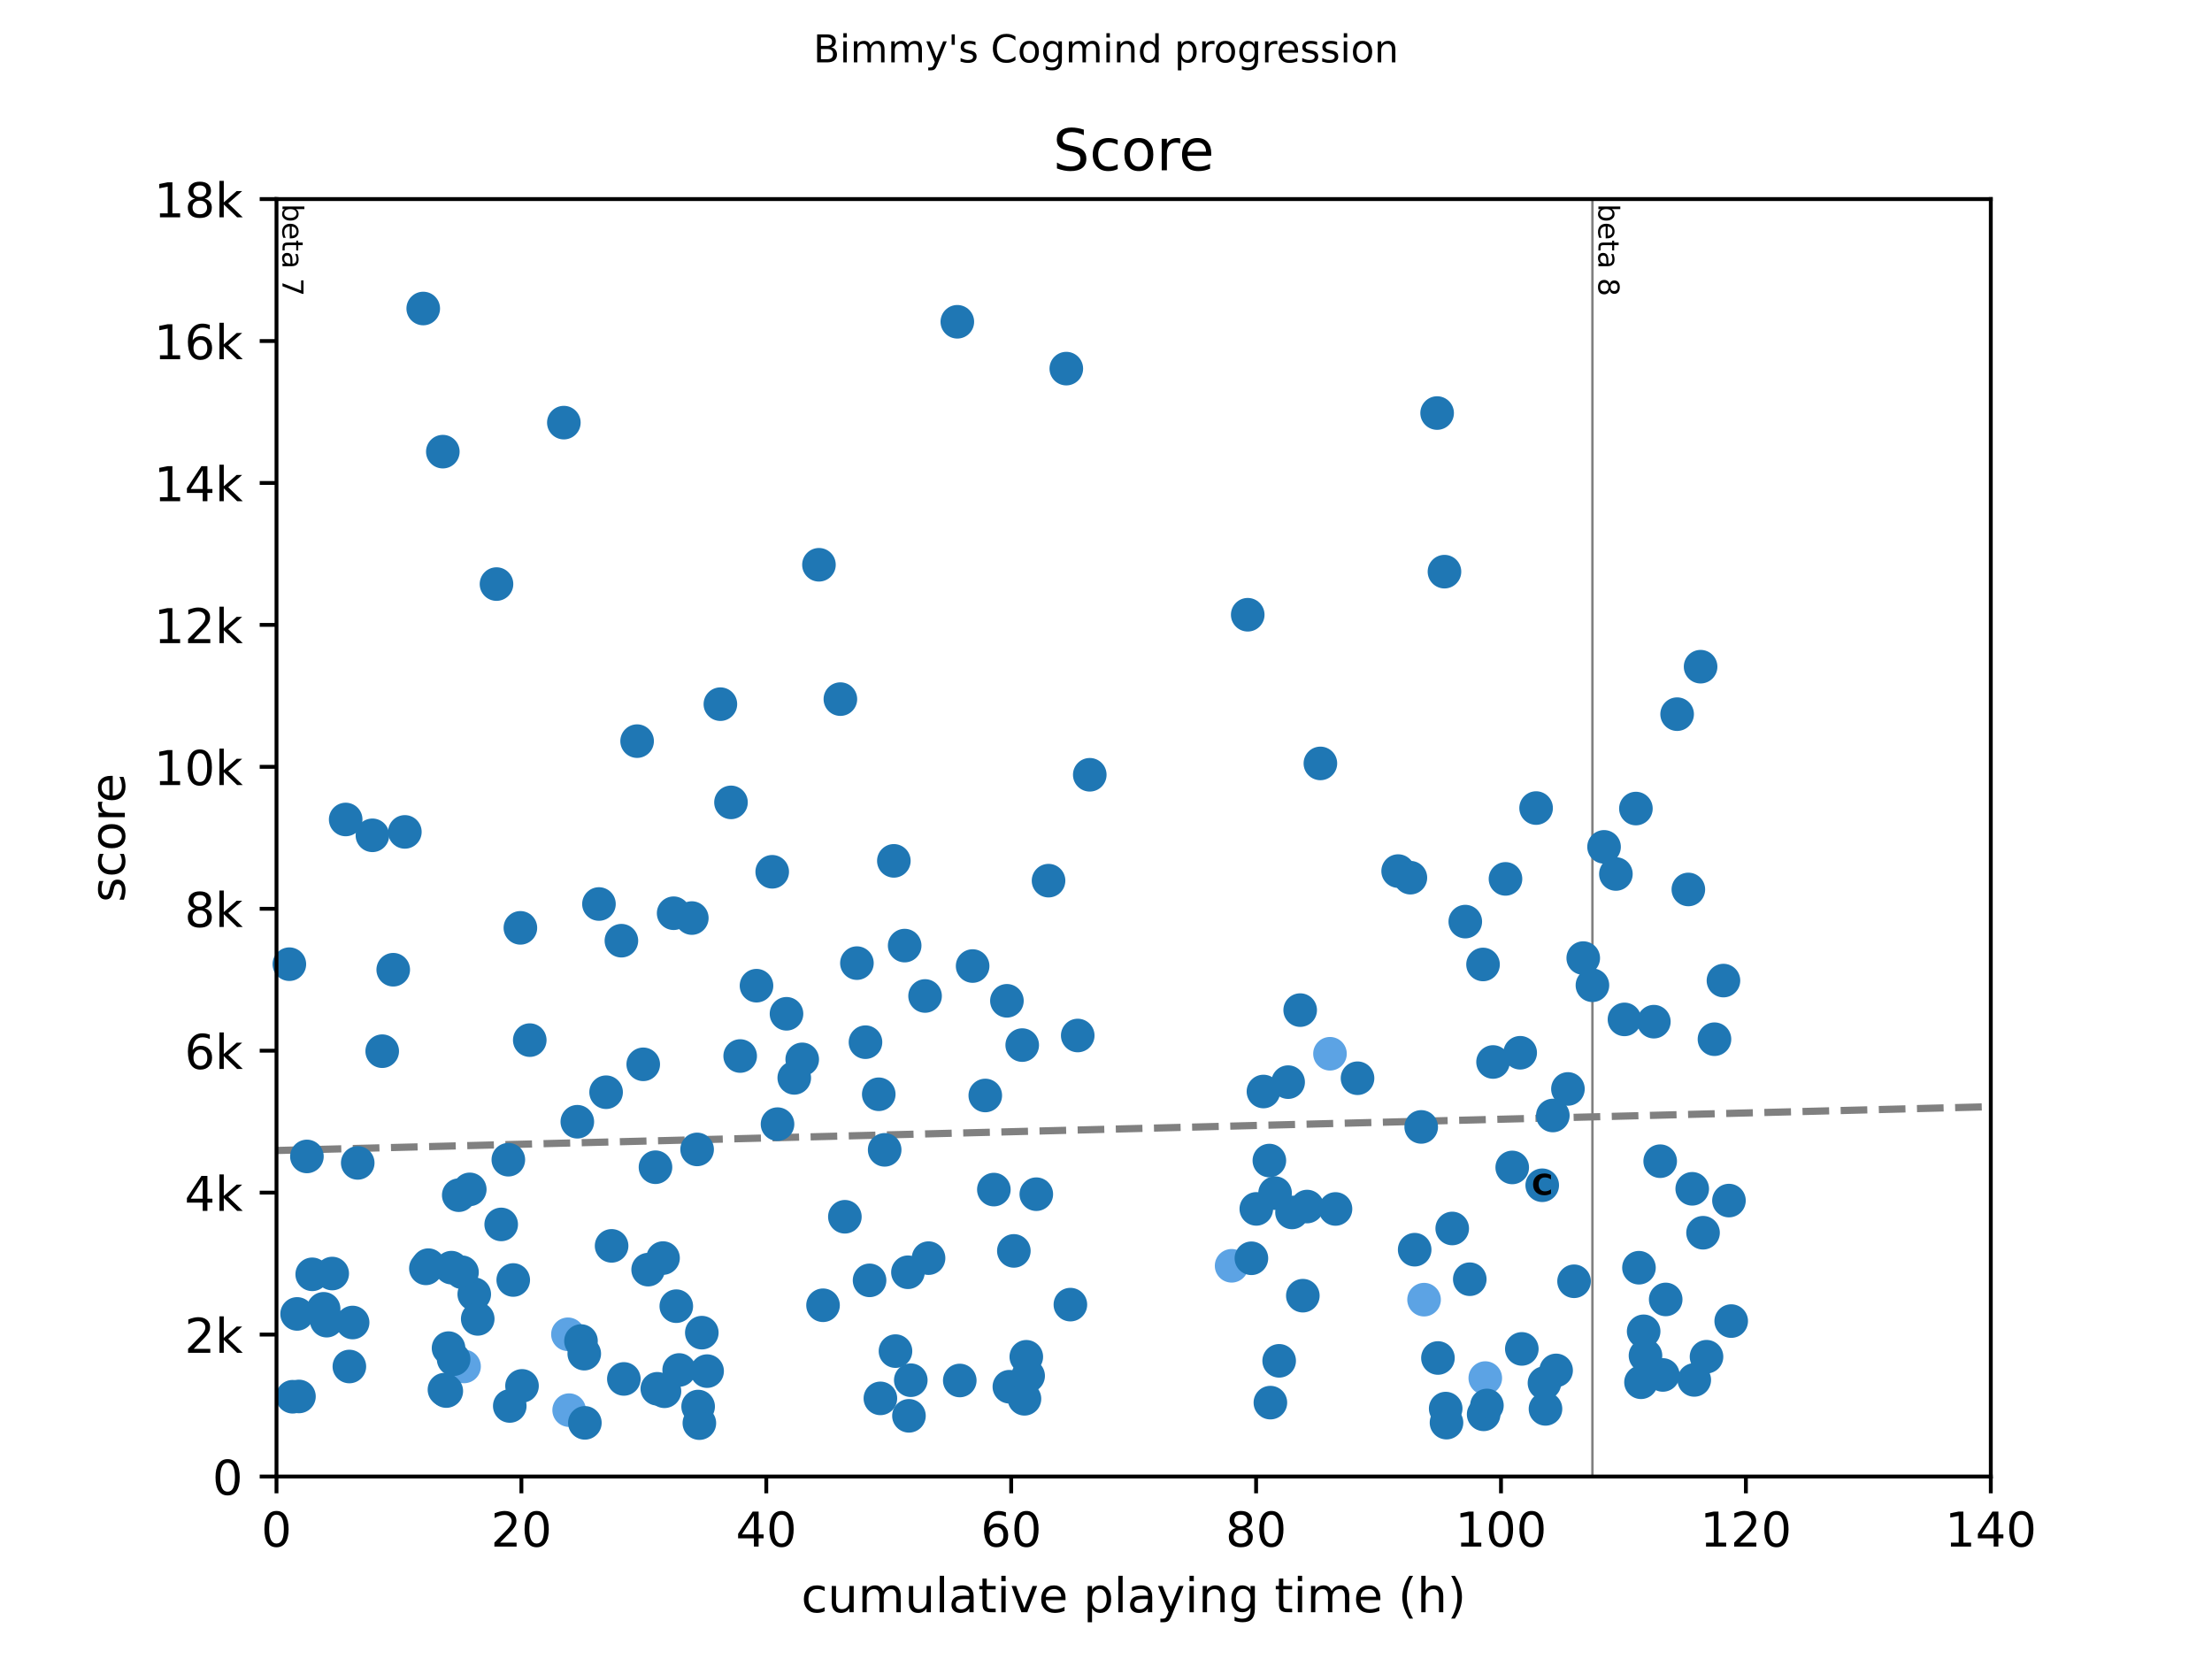<?xml version="1.0" encoding="utf-8" standalone="no"?>
<!DOCTYPE svg PUBLIC "-//W3C//DTD SVG 1.1//EN"
  "http://www.w3.org/Graphics/SVG/1.1/DTD/svg11.dtd">
<!-- Created with matplotlib (https://matplotlib.org/) -->
<svg height="345.6pt" version="1.1" viewBox="0 0 460.8 345.6" width="460.8pt" xmlns="http://www.w3.org/2000/svg" xmlns:xlink="http://www.w3.org/1999/xlink">
 <defs>
  <style type="text/css">
*{stroke-linecap:butt;stroke-linejoin:round;}
  </style>
 </defs>
 <g id="figure_1">
  <g id="patch_1">
   <path d="M 0 345.6 
L 460.8 345.6 
L 460.8 0 
L 0 0 
z
" style="fill:#ffffff;"/>
  </g>
  <g id="axes_1">
   <g id="patch_2">
    <path d="M 57.6 307.584 
L 414.72 307.584 
L 414.72 41.472 
L 57.6 41.472 
z
" style="fill:#ffffff;"/>
   </g>
   <g id="line2d_1">
    <path clip-path="url(#p81bb06e091)" d="M 57.6 239.668 
L 414.72 230.546 
" style="fill:none;stroke:#808080;stroke-dasharray:5.55,2.4;stroke-dashoffset:0;stroke-width:1.5;"/>
   </g>
   <g id="line2d_2">
    <path clip-path="url(#p81bb06e091)" d="M 331.732 307.584 
L 331.732 41.472 
" style="fill:none;stroke:#808080;stroke-linecap:square;stroke-width:0.5;"/>
   </g>
   <g id="text_1">
    <!-- beta 7 -->
    <defs>
     <path d="M 48.688 27.297 
Q 48.688 37.203 44.609 42.844 
Q 40.531 48.484 33.406 48.484 
Q 26.266 48.484 22.188 42.844 
Q 18.109 37.203 18.109 27.297 
Q 18.109 17.391 22.188 11.75 
Q 26.266 6.109 33.406 6.109 
Q 40.531 6.109 44.609 11.75 
Q 48.688 17.391 48.688 27.297 
z
M 18.109 46.391 
Q 20.953 51.266 25.266 53.625 
Q 29.594 56 35.594 56 
Q 45.562 56 51.781 48.094 
Q 58.016 40.188 58.016 27.297 
Q 58.016 14.406 51.781 6.484 
Q 45.562 -1.422 35.594 -1.422 
Q 29.594 -1.422 25.266 0.953 
Q 20.953 3.328 18.109 8.203 
L 18.109 0 
L 9.078 0 
L 9.078 75.984 
L 18.109 75.984 
z
" id="DejaVuSans-98"/>
     <path d="M 56.203 29.594 
L 56.203 25.203 
L 14.891 25.203 
Q 15.484 15.922 20.484 11.062 
Q 25.484 6.203 34.422 6.203 
Q 39.594 6.203 44.453 7.469 
Q 49.312 8.734 54.109 11.281 
L 54.109 2.781 
Q 49.266 0.734 44.188 -0.344 
Q 39.109 -1.422 33.891 -1.422 
Q 20.797 -1.422 13.156 6.188 
Q 5.516 13.812 5.516 26.812 
Q 5.516 40.234 12.766 48.109 
Q 20.016 56 32.328 56 
Q 43.359 56 49.781 48.891 
Q 56.203 41.797 56.203 29.594 
z
M 47.219 32.234 
Q 47.125 39.594 43.094 43.984 
Q 39.062 48.391 32.422 48.391 
Q 24.906 48.391 20.391 44.141 
Q 15.875 39.891 15.188 32.172 
z
" id="DejaVuSans-101"/>
     <path d="M 18.312 70.219 
L 18.312 54.688 
L 36.812 54.688 
L 36.812 47.703 
L 18.312 47.703 
L 18.312 18.016 
Q 18.312 11.328 20.141 9.422 
Q 21.969 7.516 27.594 7.516 
L 36.812 7.516 
L 36.812 0 
L 27.594 0 
Q 17.188 0 13.234 3.875 
Q 9.281 7.766 9.281 18.016 
L 9.281 47.703 
L 2.688 47.703 
L 2.688 54.688 
L 9.281 54.688 
L 9.281 70.219 
z
" id="DejaVuSans-116"/>
     <path d="M 34.281 27.484 
Q 23.391 27.484 19.188 25 
Q 14.984 22.516 14.984 16.5 
Q 14.984 11.719 18.141 8.906 
Q 21.297 6.109 26.703 6.109 
Q 34.188 6.109 38.703 11.406 
Q 43.219 16.703 43.219 25.484 
L 43.219 27.484 
z
M 52.203 31.203 
L 52.203 0 
L 43.219 0 
L 43.219 8.297 
Q 40.141 3.328 35.547 0.953 
Q 30.953 -1.422 24.312 -1.422 
Q 15.922 -1.422 10.953 3.297 
Q 6 8.016 6 15.922 
Q 6 25.141 12.172 29.828 
Q 18.359 34.516 30.609 34.516 
L 43.219 34.516 
L 43.219 35.406 
Q 43.219 41.609 39.141 45 
Q 35.062 48.391 27.688 48.391 
Q 23 48.391 18.547 47.266 
Q 14.109 46.141 10.016 43.891 
L 10.016 52.203 
Q 14.938 54.109 19.578 55.047 
Q 24.219 56 28.609 56 
Q 40.484 56 46.344 49.844 
Q 52.203 43.703 52.203 31.203 
z
" id="DejaVuSans-97"/>
     <path id="DejaVuSans-32"/>
     <path d="M 8.203 72.906 
L 55.078 72.906 
L 55.078 68.703 
L 28.609 0 
L 18.312 0 
L 43.219 64.594 
L 8.203 64.594 
z
" id="DejaVuSans-55"/>
    </defs>
    <g transform="translate(58.848 42.472)rotate(-270)scale(0.06 -0.06)">
     <use xlink:href="#DejaVuSans-98"/>
     <use x="63.477" xlink:href="#DejaVuSans-101"/>
     <use x="125" xlink:href="#DejaVuSans-116"/>
     <use x="164.209" xlink:href="#DejaVuSans-97"/>
     <use x="225.488" xlink:href="#DejaVuSans-32"/>
     <use x="257.275" xlink:href="#DejaVuSans-55"/>
    </g>
   </g>
   <g id="text_2">
    <!-- beta 8 -->
    <defs>
     <path d="M 31.781 34.625 
Q 24.75 34.625 20.719 30.859 
Q 16.703 27.094 16.703 20.516 
Q 16.703 13.922 20.719 10.156 
Q 24.75 6.391 31.781 6.391 
Q 38.812 6.391 42.859 10.172 
Q 46.922 13.969 46.922 20.516 
Q 46.922 27.094 42.891 30.859 
Q 38.875 34.625 31.781 34.625 
z
M 21.922 38.812 
Q 15.578 40.375 12.031 44.719 
Q 8.5 49.078 8.5 55.328 
Q 8.5 64.062 14.719 69.141 
Q 20.953 74.219 31.781 74.219 
Q 42.672 74.219 48.875 69.141 
Q 55.078 64.062 55.078 55.328 
Q 55.078 49.078 51.531 44.719 
Q 48 40.375 41.703 38.812 
Q 48.828 37.156 52.797 32.312 
Q 56.781 27.484 56.781 20.516 
Q 56.781 9.906 50.312 4.234 
Q 43.844 -1.422 31.781 -1.422 
Q 19.734 -1.422 13.25 4.234 
Q 6.781 9.906 6.781 20.516 
Q 6.781 27.484 10.781 32.312 
Q 14.797 37.156 21.922 38.812 
z
M 18.312 54.391 
Q 18.312 48.734 21.844 45.562 
Q 25.391 42.391 31.781 42.391 
Q 38.141 42.391 41.719 45.562 
Q 45.312 48.734 45.312 54.391 
Q 45.312 60.062 41.719 63.234 
Q 38.141 66.406 31.781 66.406 
Q 25.391 66.406 21.844 63.234 
Q 18.312 60.062 18.312 54.391 
z
" id="DejaVuSans-56"/>
    </defs>
    <g transform="translate(332.98 42.472)rotate(-270)scale(0.06 -0.06)">
     <use xlink:href="#DejaVuSans-98"/>
     <use x="63.477" xlink:href="#DejaVuSans-101"/>
     <use x="125" xlink:href="#DejaVuSans-116"/>
     <use x="164.209" xlink:href="#DejaVuSans-97"/>
     <use x="225.488" xlink:href="#DejaVuSans-32"/>
     <use x="257.275" xlink:href="#DejaVuSans-56"/>
    </g>
   </g>
   <g id="PathCollection_1">
    <defs>
     <path d="M 0 3 
C 0.796 3 1.559 2.684 2.121 2.121 
C 2.684 1.559 3 0.796 3 0 
C 3 -0.796 2.684 -1.559 2.121 -2.121 
C 1.559 -2.684 0.796 -3 0 -3 
C -0.796 -3 -1.559 -2.684 -2.121 -2.121 
C -2.684 -1.559 -3 -0.796 -3 0 
C -3 0.796 -2.684 1.559 -2.121 2.121 
C -1.559 2.684 -0.796 3 0 3 
z
" id="m7e9c523e4d" style="stroke:#5ca3e4;"/>
    </defs>
    <g>
     <use style="fill:#5ca3e4;stroke:#5ca3e4;" x="96.671" xlink:href="#m7e9c523e4d" y="284.654"/>
     <use style="fill:#5ca3e4;stroke:#5ca3e4;" x="118.31" xlink:href="#m7e9c523e4d" y="277.957"/>
     <use style="fill:#5ca3e4;stroke:#5ca3e4;" x="118.565" xlink:href="#m7e9c523e4d" y="293.761"/>
     <use style="fill:#5ca3e4;stroke:#5ca3e4;" x="256.567" xlink:href="#m7e9c523e4d" y="263.69"/>
     <use style="fill:#5ca3e4;stroke:#5ca3e4;" x="277.059" xlink:href="#m7e9c523e4d" y="219.516"/>
     <use style="fill:#5ca3e4;stroke:#5ca3e4;" x="296.658" xlink:href="#m7e9c523e4d" y="270.742"/>
     <use style="fill:#5ca3e4;stroke:#5ca3e4;" x="309.412" xlink:href="#m7e9c523e4d" y="287.079"/>
    </g>
   </g>
   <g id="PathCollection_2">
    <defs>
     <path d="M 0 3 
C 0.796 3 1.559 2.684 2.121 2.121 
C 2.684 1.559 3 0.796 3 0 
C 3 -0.796 2.684 -1.559 2.121 -2.121 
C 1.559 -2.684 0.796 -3 0 -3 
C -0.796 -3 -1.559 -2.684 -2.121 -2.121 
C -2.684 -1.559 -3 -0.796 -3 0 
C -3 0.796 -2.684 1.559 -2.121 2.121 
C -1.559 2.684 -0.796 3 0 3 
z
" id="m109faf8ab8" style="stroke:#1f77b4;"/>
    </defs>
    <g>
     <use style="fill:#1f77b4;stroke:#1f77b4;" x="60.278" xlink:href="#m109faf8ab8" y="200.858"/>
     <use style="fill:#1f77b4;stroke:#1f77b4;" x="60.959" xlink:href="#m109faf8ab8" y="290.967"/>
     <use style="fill:#1f77b4;stroke:#1f77b4;" x="61.894" xlink:href="#m109faf8ab8" y="273.714"/>
     <use style="fill:#1f77b4;stroke:#1f77b4;" x="62.277" xlink:href="#m109faf8ab8" y="290.908"/>
     <use style="fill:#1f77b4;stroke:#1f77b4;" x="63.935" xlink:href="#m109faf8ab8" y="240.908"/>
     <use style="fill:#1f77b4;stroke:#1f77b4;" x="65.04" xlink:href="#m109faf8ab8" y="265.464"/>
     <use style="fill:#1f77b4;stroke:#1f77b4;" x="67.421" xlink:href="#m109faf8ab8" y="272.649"/>
     <use style="fill:#1f77b4;stroke:#1f77b4;" x="68.059" xlink:href="#m109faf8ab8" y="275.118"/>
     <use style="fill:#1f77b4;stroke:#1f77b4;" x="69.206" xlink:href="#m109faf8ab8" y="265.302"/>
     <use style="fill:#1f77b4;stroke:#1f77b4;" x="72.012" xlink:href="#m109faf8ab8" y="170.714"/>
     <use style="fill:#1f77b4;stroke:#1f77b4;" x="72.778" xlink:href="#m109faf8ab8" y="284.669"/>
     <use style="fill:#1f77b4;stroke:#1f77b4;" x="73.458" xlink:href="#m109faf8ab8" y="275.503"/>
     <use style="fill:#1f77b4;stroke:#1f77b4;" x="74.521" xlink:href="#m109faf8ab8" y="242.254"/>
     <use style="fill:#1f77b4;stroke:#1f77b4;" x="77.582" xlink:href="#m109faf8ab8" y="174.011"/>
     <use style="fill:#1f77b4;stroke:#1f77b4;" x="79.622" xlink:href="#m109faf8ab8" y="218.983"/>
     <use style="fill:#1f77b4;stroke:#1f77b4;" x="81.918" xlink:href="#m109faf8ab8" y="202.011"/>
     <use style="fill:#1f77b4;stroke:#1f77b4;" x="84.341" xlink:href="#m109faf8ab8" y="173.301"/>
     <use style="fill:#1f77b4;stroke:#1f77b4;" x="88.168" xlink:href="#m109faf8ab8" y="64.269"/>
     <use style="fill:#1f77b4;stroke:#1f77b4;" x="88.72" xlink:href="#m109faf8ab8" y="264.223"/>
     <use style="fill:#1f77b4;stroke:#1f77b4;" x="89.231" xlink:href="#m109faf8ab8" y="263.557"/>
     <use style="fill:#1f77b4;stroke:#1f77b4;" x="92.249" xlink:href="#m109faf8ab8" y="94.088"/>
     <use style="fill:#1f77b4;stroke:#1f77b4;" x="92.589" xlink:href="#m109faf8ab8" y="289.488"/>
     <use style="fill:#1f77b4;stroke:#1f77b4;" x="92.972" xlink:href="#m109faf8ab8" y="289.784"/>
     <use style="fill:#1f77b4;stroke:#1f77b4;" x="93.44" xlink:href="#m109faf8ab8" y="280.84"/>
     <use style="fill:#1f77b4;stroke:#1f77b4;" x="94.035" xlink:href="#m109faf8ab8" y="264.075"/>
     <use style="fill:#1f77b4;stroke:#1f77b4;" x="94.502" xlink:href="#m109faf8ab8" y="283.146"/>
     <use style="fill:#1f77b4;stroke:#1f77b4;" x="95.565" xlink:href="#m109faf8ab8" y="248.98"/>
     <use style="fill:#1f77b4;stroke:#1f77b4;" x="96.245" xlink:href="#m109faf8ab8" y="265.036"/>
     <use style="fill:#1f77b4;stroke:#1f77b4;" x="97.861" xlink:href="#m109faf8ab8" y="247.768"/>
     <use style="fill:#1f77b4;stroke:#1f77b4;" x="98.796" xlink:href="#m109faf8ab8" y="269.604"/>
     <use style="fill:#1f77b4;stroke:#1f77b4;" x="99.519" xlink:href="#m109faf8ab8" y="274.749"/>
     <use style="fill:#1f77b4;stroke:#1f77b4;" x="103.43" xlink:href="#m109faf8ab8" y="121.675"/>
     <use style="fill:#1f77b4;stroke:#1f77b4;" x="104.408" xlink:href="#m109faf8ab8" y="255.071"/>
     <use style="fill:#1f77b4;stroke:#1f77b4;" x="105.896" xlink:href="#m109faf8ab8" y="241.588"/>
     <use style="fill:#1f77b4;stroke:#1f77b4;" x="106.194" xlink:href="#m109faf8ab8" y="292.889"/>
     <use style="fill:#1f77b4;stroke:#1f77b4;" x="106.917" xlink:href="#m109faf8ab8" y="266.647"/>
     <use style="fill:#1f77b4;stroke:#1f77b4;" x="108.405" xlink:href="#m109faf8ab8" y="193.289"/>
     <use style="fill:#1f77b4;stroke:#1f77b4;" x="108.745" xlink:href="#m109faf8ab8" y="288.705"/>
     <use style="fill:#1f77b4;stroke:#1f77b4;" x="110.36" xlink:href="#m109faf8ab8" y="216.677"/>
     <use style="fill:#1f77b4;stroke:#1f77b4;" x="117.46" xlink:href="#m109faf8ab8" y="88.042"/>
     <use style="fill:#1f77b4;stroke:#1f77b4;" x="120.266" xlink:href="#m109faf8ab8" y="233.679"/>
     <use style="fill:#1f77b4;stroke:#1f77b4;" x="121.031" xlink:href="#m109faf8ab8" y="279.361"/>
     <use style="fill:#1f77b4;stroke:#1f77b4;" x="121.712" xlink:href="#m109faf8ab8" y="281.993"/>
     <use style="fill:#1f77b4;stroke:#1f77b4;" x="121.839" xlink:href="#m109faf8ab8" y="296.407"/>
     <use style="fill:#1f77b4;stroke:#1f77b4;" x="124.773" xlink:href="#m109faf8ab8" y="188.321"/>
     <use style="fill:#1f77b4;stroke:#1f77b4;" x="126.261" xlink:href="#m109faf8ab8" y="227.529"/>
     <use style="fill:#1f77b4;stroke:#1f77b4;" x="127.408" xlink:href="#m109faf8ab8" y="259.536"/>
     <use style="fill:#1f77b4;stroke:#1f77b4;" x="129.449" xlink:href="#m109faf8ab8" y="195.965"/>
     <use style="fill:#1f77b4;stroke:#1f77b4;" x="129.959" xlink:href="#m109faf8ab8" y="287.256"/>
     <use style="fill:#1f77b4;stroke:#1f77b4;" x="132.723" xlink:href="#m109faf8ab8" y="154.392"/>
     <use style="fill:#1f77b4;stroke:#1f77b4;" x="133.998" xlink:href="#m109faf8ab8" y="221.719"/>
     <use style="fill:#1f77b4;stroke:#1f77b4;" x="135.019" xlink:href="#m109faf8ab8" y="264.489"/>
     <use style="fill:#1f77b4;stroke:#1f77b4;" x="136.549" xlink:href="#m109faf8ab8" y="243.155"/>
     <use style="fill:#1f77b4;stroke:#1f77b4;" x="136.932" xlink:href="#m109faf8ab8" y="289.311"/>
     <use style="fill:#1f77b4;stroke:#1f77b4;" x="138.122" xlink:href="#m109faf8ab8" y="262.079"/>
     <use style="fill:#1f77b4;stroke:#1f77b4;" x="138.42" xlink:href="#m109faf8ab8" y="289.828"/>
     <use style="fill:#1f77b4;stroke:#1f77b4;" x="140.333" xlink:href="#m109faf8ab8" y="190.243"/>
     <use style="fill:#1f77b4;stroke:#1f77b4;" x="140.885" xlink:href="#m109faf8ab8" y="272.102"/>
     <use style="fill:#1f77b4;stroke:#1f77b4;" x="141.481" xlink:href="#m109faf8ab8" y="285.393"/>
     <use style="fill:#1f77b4;stroke:#1f77b4;" x="144.117" xlink:href="#m109faf8ab8" y="191.249"/>
     <use style="fill:#1f77b4;stroke:#1f77b4;" x="145.222" xlink:href="#m109faf8ab8" y="239.445"/>
     <use style="fill:#1f77b4;stroke:#1f77b4;" x="145.435" xlink:href="#m109faf8ab8" y="293.007"/>
     <use style="fill:#1f77b4;stroke:#1f77b4;" x="145.69" xlink:href="#m109faf8ab8" y="296.466"/>
     <use style="fill:#1f77b4;stroke:#1f77b4;" x="146.2" xlink:href="#m109faf8ab8" y="277.617"/>
     <use style="fill:#1f77b4;stroke:#1f77b4;" x="147.305" xlink:href="#m109faf8ab8" y="285.63"/>
     <use style="fill:#1f77b4;stroke:#1f77b4;" x="150.069" xlink:href="#m109faf8ab8" y="146.69"/>
     <use style="fill:#1f77b4;stroke:#1f77b4;" x="152.279" xlink:href="#m109faf8ab8" y="167.151"/>
     <use style="fill:#1f77b4;stroke:#1f77b4;" x="154.192" xlink:href="#m109faf8ab8" y="219.989"/>
     <use style="fill:#1f77b4;stroke:#1f77b4;" x="157.594" xlink:href="#m109faf8ab8" y="205.338"/>
     <use style="fill:#1f77b4;stroke:#1f77b4;" x="160.867" xlink:href="#m109faf8ab8" y="181.61"/>
     <use style="fill:#1f77b4;stroke:#1f77b4;" x="161.973" xlink:href="#m109faf8ab8" y="234.181"/>
     <use style="fill:#1f77b4;stroke:#1f77b4;" x="163.843" xlink:href="#m109faf8ab8" y="211.192"/>
     <use style="fill:#1f77b4;stroke:#1f77b4;" x="165.459" xlink:href="#m109faf8ab8" y="224.542"/>
     <use style="fill:#1f77b4;stroke:#1f77b4;" x="167.117" xlink:href="#m109faf8ab8" y="220.684"/>
     <use style="fill:#1f77b4;stroke:#1f77b4;" x="170.603" xlink:href="#m109faf8ab8" y="117.654"/>
     <use style="fill:#1f77b4;stroke:#1f77b4;" x="171.453" xlink:href="#m109faf8ab8" y="271.91"/>
     <use style="fill:#1f77b4;stroke:#1f77b4;" x="175.067" xlink:href="#m109faf8ab8" y="145.64"/>
     <use style="fill:#1f77b4;stroke:#1f77b4;" x="176.002" xlink:href="#m109faf8ab8" y="253.475"/>
     <use style="fill:#1f77b4;stroke:#1f77b4;" x="178.511" xlink:href="#m109faf8ab8" y="200.637"/>
     <use style="fill:#1f77b4;stroke:#1f77b4;" x="180.296" xlink:href="#m109faf8ab8" y="217.106"/>
     <use style="fill:#1f77b4;stroke:#1f77b4;" x="181.147" xlink:href="#m109faf8ab8" y="266.721"/>
     <use style="fill:#1f77b4;stroke:#1f77b4;" x="183.06" xlink:href="#m109faf8ab8" y="227.957"/>
     <use style="fill:#1f77b4;stroke:#1f77b4;" x="183.4" xlink:href="#m109faf8ab8" y="291.307"/>
     <use style="fill:#1f77b4;stroke:#1f77b4;" x="184.293" xlink:href="#m109faf8ab8" y="239.533"/>
     <use style="fill:#1f77b4;stroke:#1f77b4;" x="186.206" xlink:href="#m109faf8ab8" y="179.333"/>
     <use style="fill:#1f77b4;stroke:#1f77b4;" x="186.546" xlink:href="#m109faf8ab8" y="281.461"/>
     <use style="fill:#1f77b4;stroke:#1f77b4;" x="188.459" xlink:href="#m109faf8ab8" y="196.985"/>
     <use style="fill:#1f77b4;stroke:#1f77b4;" x="189.139" xlink:href="#m109faf8ab8" y="265.036"/>
     <use style="fill:#1f77b4;stroke:#1f77b4;" x="189.352" xlink:href="#m109faf8ab8" y="294.944"/>
     <use style="fill:#1f77b4;stroke:#1f77b4;" x="189.734" xlink:href="#m109faf8ab8" y="287.522"/>
     <use style="fill:#1f77b4;stroke:#1f77b4;" x="192.71" xlink:href="#m109faf8ab8" y="207.482"/>
     <use style="fill:#1f77b4;stroke:#1f77b4;" x="193.433" xlink:href="#m109faf8ab8" y="262.094"/>
     <use style="fill:#1f77b4;stroke:#1f77b4;" x="199.428" xlink:href="#m109faf8ab8" y="67.034"/>
     <use style="fill:#1f77b4;stroke:#1f77b4;" x="199.938" xlink:href="#m109faf8ab8" y="287.581"/>
     <use style="fill:#1f77b4;stroke:#1f77b4;" x="202.616" xlink:href="#m109faf8ab8" y="201.243"/>
     <use style="fill:#1f77b4;stroke:#1f77b4;" x="205.252" xlink:href="#m109faf8ab8" y="228.209"/>
     <use style="fill:#1f77b4;stroke:#1f77b4;" x="207.038" xlink:href="#m109faf8ab8" y="247.812"/>
     <use style="fill:#1f77b4;stroke:#1f77b4;" x="209.759" xlink:href="#m109faf8ab8" y="208.487"/>
     <use style="fill:#1f77b4;stroke:#1f77b4;" x="210.269" xlink:href="#m109faf8ab8" y="288.882"/>
     <use style="fill:#1f77b4;stroke:#1f77b4;" x="211.204" xlink:href="#m109faf8ab8" y="260.586"/>
     <use style="fill:#1f77b4;stroke:#1f77b4;" x="212.947" xlink:href="#m109faf8ab8" y="217.712"/>
     <use style="fill:#1f77b4;stroke:#1f77b4;" x="213.415" xlink:href="#m109faf8ab8" y="291.396"/>
     <use style="fill:#1f77b4;stroke:#1f77b4;" x="213.797" xlink:href="#m109faf8ab8" y="282.643"/>
     <use style="fill:#1f77b4;stroke:#1f77b4;" x="214.18" xlink:href="#m109faf8ab8" y="286.62"/>
     <use style="fill:#1f77b4;stroke:#1f77b4;" x="215.881" xlink:href="#m109faf8ab8" y="248.773"/>
     <use style="fill:#1f77b4;stroke:#1f77b4;" x="218.432" xlink:href="#m109faf8ab8" y="183.458"/>
     <use style="fill:#1f77b4;stroke:#1f77b4;" x="222.13" xlink:href="#m109faf8ab8" y="76.791"/>
     <use style="fill:#1f77b4;stroke:#1f77b4;" x="222.981" xlink:href="#m109faf8ab8" y="271.777"/>
     <use style="fill:#1f77b4;stroke:#1f77b4;" x="224.511" xlink:href="#m109faf8ab8" y="215.716"/>
     <use style="fill:#1f77b4;stroke:#1f77b4;" x="227.019" xlink:href="#m109faf8ab8" y="161.4"/>
     <use style="fill:#1f77b4;stroke:#1f77b4;" x="259.925" xlink:href="#m109faf8ab8" y="128.062"/>
     <use style="fill:#1f77b4;stroke:#1f77b4;" x="260.691" xlink:href="#m109faf8ab8" y="262.123"/>
     <use style="fill:#1f77b4;stroke:#1f77b4;" x="261.711" xlink:href="#m109faf8ab8" y="251.834"/>
     <use style="fill:#1f77b4;stroke:#1f77b4;" x="263.199" xlink:href="#m109faf8ab8" y="227.381"/>
     <use style="fill:#1f77b4;stroke:#1f77b4;" x="264.432" xlink:href="#m109faf8ab8" y="241.766"/>
     <use style="fill:#1f77b4;stroke:#1f77b4;" x="264.645" xlink:href="#m109faf8ab8" y="292.194"/>
     <use style="fill:#1f77b4;stroke:#1f77b4;" x="265.622" xlink:href="#m109faf8ab8" y="248.551"/>
     <use style="fill:#1f77b4;stroke:#1f77b4;" x="266.473" xlink:href="#m109faf8ab8" y="283.486"/>
     <use style="fill:#1f77b4;stroke:#1f77b4;" x="268.343" xlink:href="#m109faf8ab8" y="225.429"/>
     <use style="fill:#1f77b4;stroke:#1f77b4;" x="269.151" xlink:href="#m109faf8ab8" y="252.573"/>
     <use style="fill:#1f77b4;stroke:#1f77b4;" x="270.852" xlink:href="#m109faf8ab8" y="210.424"/>
     <use style="fill:#1f77b4;stroke:#1f77b4;" x="271.404" xlink:href="#m109faf8ab8" y="269.914"/>
     <use style="fill:#1f77b4;stroke:#1f77b4;" x="272.297" xlink:href="#m109faf8ab8" y="251.346"/>
     <use style="fill:#1f77b4;stroke:#1f77b4;" x="275.061" xlink:href="#m109faf8ab8" y="159.034"/>
     <use style="fill:#1f77b4;stroke:#1f77b4;" x="278.207" xlink:href="#m109faf8ab8" y="251.848"/>
     <use style="fill:#1f77b4;stroke:#1f77b4;" x="282.798" xlink:href="#m109faf8ab8" y="224.616"/>
     <use style="fill:#1f77b4;stroke:#1f77b4;" x="291.259" xlink:href="#m109faf8ab8" y="181.462"/>
     <use style="fill:#1f77b4;stroke:#1f77b4;" x="293.809" xlink:href="#m109faf8ab8" y="182.837"/>
     <use style="fill:#1f77b4;stroke:#1f77b4;" x="294.702" xlink:href="#m109faf8ab8" y="260.334"/>
     <use style="fill:#1f77b4;stroke:#1f77b4;" x="296.063" xlink:href="#m109faf8ab8" y="234.758"/>
     <use style="fill:#1f77b4;stroke:#1f77b4;" x="299.379" xlink:href="#m109faf8ab8" y="86.046"/>
     <use style="fill:#1f77b4;stroke:#1f77b4;" x="299.549" xlink:href="#m109faf8ab8" y="282.895"/>
     <use style="fill:#1f77b4;stroke:#1f77b4;" x="300.909" xlink:href="#m109faf8ab8" y="119.088"/>
     <use style="fill:#1f77b4;stroke:#1f77b4;" x="301.164" xlink:href="#m109faf8ab8" y="293.436"/>
     <use style="fill:#1f77b4;stroke:#1f77b4;" x="301.334" xlink:href="#m109faf8ab8" y="296.363"/>
     <use style="fill:#1f77b4;stroke:#1f77b4;" x="302.525" xlink:href="#m109faf8ab8" y="255.914"/>
     <use style="fill:#1f77b4;stroke:#1f77b4;" x="305.246" xlink:href="#m109faf8ab8" y="191.988"/>
     <use style="fill:#1f77b4;stroke:#1f77b4;" x="306.181" xlink:href="#m109faf8ab8" y="266.484"/>
     <use style="fill:#1f77b4;stroke:#1f77b4;" x="308.944" xlink:href="#m109faf8ab8" y="200.917"/>
     <use style="fill:#1f77b4;stroke:#1f77b4;" x="309.072" xlink:href="#m109faf8ab8" y="294.633"/>
     <use style="fill:#1f77b4;stroke:#1f77b4;" x="309.752" xlink:href="#m109faf8ab8" y="292.785"/>
     <use style="fill:#1f77b4;stroke:#1f77b4;" x="311.028" xlink:href="#m109faf8ab8" y="221.231"/>
     <use style="fill:#1f77b4;stroke:#1f77b4;" x="313.621" xlink:href="#m109faf8ab8" y="183.088"/>
     <use style="fill:#1f77b4;stroke:#1f77b4;" x="315.024" xlink:href="#m109faf8ab8" y="243.2"/>
     <use style="fill:#1f77b4;stroke:#1f77b4;" x="316.682" xlink:href="#m109faf8ab8" y="219.309"/>
     <use style="fill:#1f77b4;stroke:#1f77b4;" x="317.022" xlink:href="#m109faf8ab8" y="281.002"/>
     <use style="fill:#1f77b4;stroke:#1f77b4;" x="319.998" xlink:href="#m109faf8ab8" y="168.334"/>
     <use style="fill:#1f77b4;stroke:#1f77b4;" x="321.274" xlink:href="#m109faf8ab8" y="246.91"/>
     <use style="fill:#1f77b4;stroke:#1f77b4;" x="321.741" xlink:href="#m109faf8ab8" y="288.113"/>
     <use style="fill:#1f77b4;stroke:#1f77b4;" x="321.954" xlink:href="#m109faf8ab8" y="293.495"/>
     <use style="fill:#1f77b4;stroke:#1f77b4;" x="323.484" xlink:href="#m109faf8ab8" y="232.378"/>
     <use style="fill:#1f77b4;stroke:#1f77b4;" x="324.165" xlink:href="#m109faf8ab8" y="285.482"/>
     <use style="fill:#1f77b4;stroke:#1f77b4;" x="326.63" xlink:href="#m109faf8ab8" y="226.849"/>
     <use style="fill:#1f77b4;stroke:#1f77b4;" x="327.906" xlink:href="#m109faf8ab8" y="266.913"/>
     <use style="fill:#1f77b4;stroke:#1f77b4;" x="329.819" xlink:href="#m109faf8ab8" y="199.587"/>
     <use style="fill:#1f77b4;stroke:#1f77b4;" x="331.732" xlink:href="#m109faf8ab8" y="205.249"/>
     <use style="fill:#1f77b4;stroke:#1f77b4;" x="334.155" xlink:href="#m109faf8ab8" y="176.42"/>
     <use style="fill:#1f77b4;stroke:#1f77b4;" x="336.621" xlink:href="#m109faf8ab8" y="182.068"/>
     <use style="fill:#1f77b4;stroke:#1f77b4;" x="338.407" xlink:href="#m109faf8ab8" y="212.36"/>
     <use style="fill:#1f77b4;stroke:#1f77b4;" x="340.788" xlink:href="#m109faf8ab8" y="168.437"/>
     <use style="fill:#1f77b4;stroke:#1f77b4;" x="341.425" xlink:href="#m109faf8ab8" y="264.089"/>
     <use style="fill:#1f77b4;stroke:#1f77b4;" x="341.851" xlink:href="#m109faf8ab8" y="287.951"/>
     <use style="fill:#1f77b4;stroke:#1f77b4;" x="342.403" xlink:href="#m109faf8ab8" y="277.336"/>
     <use style="fill:#1f77b4;stroke:#1f77b4;" x="342.786" xlink:href="#m109faf8ab8" y="282.407"/>
     <use style="fill:#1f77b4;stroke:#1f77b4;" x="344.529" xlink:href="#m109faf8ab8" y="212.833"/>
     <use style="fill:#1f77b4;stroke:#1f77b4;" x="345.847" xlink:href="#m109faf8ab8" y="241.899"/>
     <use style="fill:#1f77b4;stroke:#1f77b4;" x="346.4" xlink:href="#m109faf8ab8" y="286.428"/>
     <use style="fill:#1f77b4;stroke:#1f77b4;" x="346.995" xlink:href="#m109faf8ab8" y="270.698"/>
     <use style="fill:#1f77b4;stroke:#1f77b4;" x="349.376" xlink:href="#m109faf8ab8" y="148.774"/>
     <use style="fill:#1f77b4;stroke:#1f77b4;" x="351.714" xlink:href="#m109faf8ab8" y="185.291"/>
     <use style="fill:#1f77b4;stroke:#1f77b4;" x="352.522" xlink:href="#m109faf8ab8" y="247.65"/>
     <use style="fill:#1f77b4;stroke:#1f77b4;" x="352.947" xlink:href="#m109faf8ab8" y="287.463"/>
     <use style="fill:#1f77b4;stroke:#1f77b4;" x="354.265" xlink:href="#m109faf8ab8" y="138.884"/>
     <use style="fill:#1f77b4;stroke:#1f77b4;" x="354.775" xlink:href="#m109faf8ab8" y="256.801"/>
     <use style="fill:#1f77b4;stroke:#1f77b4;" x="355.498" xlink:href="#m109faf8ab8" y="282.629"/>
     <use style="fill:#1f77b4;stroke:#1f77b4;" x="357.156" xlink:href="#m109faf8ab8" y="216.485"/>
     <use style="fill:#1f77b4;stroke:#1f77b4;" x="359.026" xlink:href="#m109faf8ab8" y="204.273"/>
     <use style="fill:#1f77b4;stroke:#1f77b4;" x="360.174" xlink:href="#m109faf8ab8" y="250.104"/>
     <use style="fill:#1f77b4;stroke:#1f77b4;" x="360.642" xlink:href="#m109faf8ab8" y="275.207"/>
    </g>
   </g>
   <g id="matplotlib.axis_1">
    <g id="xtick_1">
     <g id="line2d_3">
      <defs>
       <path d="M 0 0 
L 0 3.5 
" id="mf4a7f783bb" style="stroke:#000000;stroke-width:0.8;"/>
      </defs>
      <g>
       <use style="stroke:#000000;stroke-width:0.8;" x="57.6" xlink:href="#mf4a7f783bb" y="307.584"/>
      </g>
     </g>
     <g id="text_3">
      <!-- 0 -->
      <defs>
       <path d="M 31.781 66.406 
Q 24.172 66.406 20.328 58.906 
Q 16.5 51.422 16.5 36.375 
Q 16.5 21.391 20.328 13.891 
Q 24.172 6.391 31.781 6.391 
Q 39.453 6.391 43.281 13.891 
Q 47.125 21.391 47.125 36.375 
Q 47.125 51.422 43.281 58.906 
Q 39.453 66.406 31.781 66.406 
z
M 31.781 74.219 
Q 44.047 74.219 50.516 64.516 
Q 56.984 54.828 56.984 36.375 
Q 56.984 17.969 50.516 8.266 
Q 44.047 -1.422 31.781 -1.422 
Q 19.531 -1.422 13.062 8.266 
Q 6.594 17.969 6.594 36.375 
Q 6.594 54.828 13.062 64.516 
Q 19.531 74.219 31.781 74.219 
z
" id="DejaVuSans-48"/>
      </defs>
      <g transform="translate(54.419 322.182)scale(0.1 -0.1)">
       <use xlink:href="#DejaVuSans-48"/>
      </g>
     </g>
    </g>
    <g id="xtick_2">
     <g id="line2d_4">
      <g>
       <use style="stroke:#000000;stroke-width:0.8;" x="108.617" xlink:href="#mf4a7f783bb" y="307.584"/>
      </g>
     </g>
     <g id="text_4">
      <!-- 20 -->
      <defs>
       <path d="M 19.188 8.297 
L 53.609 8.297 
L 53.609 0 
L 7.328 0 
L 7.328 8.297 
Q 12.938 14.109 22.625 23.891 
Q 32.328 33.688 34.812 36.531 
Q 39.547 41.844 41.422 45.531 
Q 43.312 49.219 43.312 52.781 
Q 43.312 58.594 39.234 62.25 
Q 35.156 65.922 28.609 65.922 
Q 23.969 65.922 18.812 64.312 
Q 13.672 62.703 7.812 59.422 
L 7.812 69.391 
Q 13.766 71.781 18.938 73 
Q 24.125 74.219 28.422 74.219 
Q 39.75 74.219 46.484 68.547 
Q 53.219 62.891 53.219 53.422 
Q 53.219 48.922 51.531 44.891 
Q 49.859 40.875 45.406 35.406 
Q 44.188 33.984 37.641 27.219 
Q 31.109 20.453 19.188 8.297 
z
" id="DejaVuSans-50"/>
      </defs>
      <g transform="translate(102.255 322.182)scale(0.1 -0.1)">
       <use xlink:href="#DejaVuSans-50"/>
       <use x="63.623" xlink:href="#DejaVuSans-48"/>
      </g>
     </g>
    </g>
    <g id="xtick_3">
     <g id="line2d_5">
      <g>
       <use style="stroke:#000000;stroke-width:0.8;" x="159.634" xlink:href="#mf4a7f783bb" y="307.584"/>
      </g>
     </g>
     <g id="text_5">
      <!-- 40 -->
      <defs>
       <path d="M 37.797 64.312 
L 12.891 25.391 
L 37.797 25.391 
z
M 35.203 72.906 
L 47.609 72.906 
L 47.609 25.391 
L 58.016 25.391 
L 58.016 17.188 
L 47.609 17.188 
L 47.609 0 
L 37.797 0 
L 37.797 17.188 
L 4.891 17.188 
L 4.891 26.703 
z
" id="DejaVuSans-52"/>
      </defs>
      <g transform="translate(153.272 322.182)scale(0.1 -0.1)">
       <use xlink:href="#DejaVuSans-52"/>
       <use x="63.623" xlink:href="#DejaVuSans-48"/>
      </g>
     </g>
    </g>
    <g id="xtick_4">
     <g id="line2d_6">
      <g>
       <use style="stroke:#000000;stroke-width:0.8;" x="210.651" xlink:href="#mf4a7f783bb" y="307.584"/>
      </g>
     </g>
     <g id="text_6">
      <!-- 60 -->
      <defs>
       <path d="M 33.016 40.375 
Q 26.375 40.375 22.484 35.828 
Q 18.609 31.297 18.609 23.391 
Q 18.609 15.531 22.484 10.953 
Q 26.375 6.391 33.016 6.391 
Q 39.656 6.391 43.531 10.953 
Q 47.406 15.531 47.406 23.391 
Q 47.406 31.297 43.531 35.828 
Q 39.656 40.375 33.016 40.375 
z
M 52.594 71.297 
L 52.594 62.312 
Q 48.875 64.062 45.094 64.984 
Q 41.312 65.922 37.594 65.922 
Q 27.828 65.922 22.672 59.328 
Q 17.531 52.734 16.797 39.406 
Q 19.672 43.656 24.016 45.922 
Q 28.375 48.188 33.594 48.188 
Q 44.578 48.188 50.953 41.516 
Q 57.328 34.859 57.328 23.391 
Q 57.328 12.156 50.688 5.359 
Q 44.047 -1.422 33.016 -1.422 
Q 20.359 -1.422 13.672 8.266 
Q 6.984 17.969 6.984 36.375 
Q 6.984 53.656 15.188 63.938 
Q 23.391 74.219 37.203 74.219 
Q 40.922 74.219 44.703 73.484 
Q 48.484 72.75 52.594 71.297 
z
" id="DejaVuSans-54"/>
      </defs>
      <g transform="translate(204.289 322.182)scale(0.1 -0.1)">
       <use xlink:href="#DejaVuSans-54"/>
       <use x="63.623" xlink:href="#DejaVuSans-48"/>
      </g>
     </g>
    </g>
    <g id="xtick_5">
     <g id="line2d_7">
      <g>
       <use style="stroke:#000000;stroke-width:0.8;" x="261.669" xlink:href="#mf4a7f783bb" y="307.584"/>
      </g>
     </g>
     <g id="text_7">
      <!-- 80 -->
      <g transform="translate(255.306 322.182)scale(0.1 -0.1)">
       <use xlink:href="#DejaVuSans-56"/>
       <use x="63.623" xlink:href="#DejaVuSans-48"/>
      </g>
     </g>
    </g>
    <g id="xtick_6">
     <g id="line2d_8">
      <g>
       <use style="stroke:#000000;stroke-width:0.8;" x="312.686" xlink:href="#mf4a7f783bb" y="307.584"/>
      </g>
     </g>
     <g id="text_8">
      <!-- 100 -->
      <defs>
       <path d="M 12.406 8.297 
L 28.516 8.297 
L 28.516 63.922 
L 10.984 60.406 
L 10.984 69.391 
L 28.422 72.906 
L 38.281 72.906 
L 38.281 8.297 
L 54.391 8.297 
L 54.391 0 
L 12.406 0 
z
" id="DejaVuSans-49"/>
      </defs>
      <g transform="translate(303.142 322.182)scale(0.1 -0.1)">
       <use xlink:href="#DejaVuSans-49"/>
       <use x="63.623" xlink:href="#DejaVuSans-48"/>
       <use x="127.246" xlink:href="#DejaVuSans-48"/>
      </g>
     </g>
    </g>
    <g id="xtick_7">
     <g id="line2d_9">
      <g>
       <use style="stroke:#000000;stroke-width:0.8;" x="363.703" xlink:href="#mf4a7f783bb" y="307.584"/>
      </g>
     </g>
     <g id="text_9">
      <!-- 120 -->
      <g transform="translate(354.159 322.182)scale(0.1 -0.1)">
       <use xlink:href="#DejaVuSans-49"/>
       <use x="63.623" xlink:href="#DejaVuSans-50"/>
       <use x="127.246" xlink:href="#DejaVuSans-48"/>
      </g>
     </g>
    </g>
    <g id="xtick_8">
     <g id="line2d_10">
      <g>
       <use style="stroke:#000000;stroke-width:0.8;" x="414.72" xlink:href="#mf4a7f783bb" y="307.584"/>
      </g>
     </g>
     <g id="text_10">
      <!-- 140 -->
      <g transform="translate(405.176 322.182)scale(0.1 -0.1)">
       <use xlink:href="#DejaVuSans-49"/>
       <use x="63.623" xlink:href="#DejaVuSans-52"/>
       <use x="127.246" xlink:href="#DejaVuSans-48"/>
      </g>
     </g>
    </g>
    <g id="text_11">
     <!-- cumulative playing time (h) -->
     <defs>
      <path d="M 48.781 52.594 
L 48.781 44.188 
Q 44.969 46.297 41.141 47.344 
Q 37.312 48.391 33.406 48.391 
Q 24.656 48.391 19.812 42.844 
Q 14.984 37.312 14.984 27.297 
Q 14.984 17.281 19.812 11.734 
Q 24.656 6.203 33.406 6.203 
Q 37.312 6.203 41.141 7.25 
Q 44.969 8.297 48.781 10.406 
L 48.781 2.094 
Q 45.016 0.344 40.984 -0.531 
Q 36.969 -1.422 32.422 -1.422 
Q 20.062 -1.422 12.781 6.344 
Q 5.516 14.109 5.516 27.297 
Q 5.516 40.672 12.859 48.328 
Q 20.219 56 33.016 56 
Q 37.156 56 41.109 55.141 
Q 45.062 54.297 48.781 52.594 
z
" id="DejaVuSans-99"/>
      <path d="M 8.5 21.578 
L 8.5 54.688 
L 17.484 54.688 
L 17.484 21.922 
Q 17.484 14.156 20.5 10.266 
Q 23.531 6.391 29.594 6.391 
Q 36.859 6.391 41.078 11.031 
Q 45.312 15.672 45.312 23.688 
L 45.312 54.688 
L 54.297 54.688 
L 54.297 0 
L 45.312 0 
L 45.312 8.406 
Q 42.047 3.422 37.719 1 
Q 33.406 -1.422 27.688 -1.422 
Q 18.266 -1.422 13.375 4.438 
Q 8.5 10.297 8.5 21.578 
z
M 31.109 56 
z
" id="DejaVuSans-117"/>
      <path d="M 52 44.188 
Q 55.375 50.25 60.062 53.125 
Q 64.75 56 71.094 56 
Q 79.641 56 84.281 50.016 
Q 88.922 44.047 88.922 33.016 
L 88.922 0 
L 79.891 0 
L 79.891 32.719 
Q 79.891 40.578 77.094 44.375 
Q 74.312 48.188 68.609 48.188 
Q 61.625 48.188 57.562 43.547 
Q 53.516 38.922 53.516 30.906 
L 53.516 0 
L 44.484 0 
L 44.484 32.719 
Q 44.484 40.625 41.703 44.406 
Q 38.922 48.188 33.109 48.188 
Q 26.219 48.188 22.156 43.531 
Q 18.109 38.875 18.109 30.906 
L 18.109 0 
L 9.078 0 
L 9.078 54.688 
L 18.109 54.688 
L 18.109 46.188 
Q 21.188 51.219 25.484 53.609 
Q 29.781 56 35.688 56 
Q 41.656 56 45.828 52.969 
Q 50 49.953 52 44.188 
z
" id="DejaVuSans-109"/>
      <path d="M 9.422 75.984 
L 18.406 75.984 
L 18.406 0 
L 9.422 0 
z
" id="DejaVuSans-108"/>
      <path d="M 9.422 54.688 
L 18.406 54.688 
L 18.406 0 
L 9.422 0 
z
M 9.422 75.984 
L 18.406 75.984 
L 18.406 64.594 
L 9.422 64.594 
z
" id="DejaVuSans-105"/>
      <path d="M 2.984 54.688 
L 12.5 54.688 
L 29.594 8.797 
L 46.688 54.688 
L 56.203 54.688 
L 35.688 0 
L 23.484 0 
z
" id="DejaVuSans-118"/>
      <path d="M 18.109 8.203 
L 18.109 -20.797 
L 9.078 -20.797 
L 9.078 54.688 
L 18.109 54.688 
L 18.109 46.391 
Q 20.953 51.266 25.266 53.625 
Q 29.594 56 35.594 56 
Q 45.562 56 51.781 48.094 
Q 58.016 40.188 58.016 27.297 
Q 58.016 14.406 51.781 6.484 
Q 45.562 -1.422 35.594 -1.422 
Q 29.594 -1.422 25.266 0.953 
Q 20.953 3.328 18.109 8.203 
z
M 48.688 27.297 
Q 48.688 37.203 44.609 42.844 
Q 40.531 48.484 33.406 48.484 
Q 26.266 48.484 22.188 42.844 
Q 18.109 37.203 18.109 27.297 
Q 18.109 17.391 22.188 11.75 
Q 26.266 6.109 33.406 6.109 
Q 40.531 6.109 44.609 11.75 
Q 48.688 17.391 48.688 27.297 
z
" id="DejaVuSans-112"/>
      <path d="M 32.172 -5.078 
Q 28.375 -14.844 24.75 -17.812 
Q 21.141 -20.797 15.094 -20.797 
L 7.906 -20.797 
L 7.906 -13.281 
L 13.188 -13.281 
Q 16.891 -13.281 18.938 -11.516 
Q 21 -9.766 23.484 -3.219 
L 25.094 0.875 
L 2.984 54.688 
L 12.5 54.688 
L 29.594 11.922 
L 46.688 54.688 
L 56.203 54.688 
z
" id="DejaVuSans-121"/>
      <path d="M 54.891 33.016 
L 54.891 0 
L 45.906 0 
L 45.906 32.719 
Q 45.906 40.484 42.875 44.328 
Q 39.844 48.188 33.797 48.188 
Q 26.516 48.188 22.312 43.547 
Q 18.109 38.922 18.109 30.906 
L 18.109 0 
L 9.078 0 
L 9.078 54.688 
L 18.109 54.688 
L 18.109 46.188 
Q 21.344 51.125 25.703 53.562 
Q 30.078 56 35.797 56 
Q 45.219 56 50.047 50.172 
Q 54.891 44.344 54.891 33.016 
z
" id="DejaVuSans-110"/>
      <path d="M 45.406 27.984 
Q 45.406 37.75 41.375 43.109 
Q 37.359 48.484 30.078 48.484 
Q 22.859 48.484 18.828 43.109 
Q 14.797 37.75 14.797 27.984 
Q 14.797 18.266 18.828 12.891 
Q 22.859 7.516 30.078 7.516 
Q 37.359 7.516 41.375 12.891 
Q 45.406 18.266 45.406 27.984 
z
M 54.391 6.781 
Q 54.391 -7.172 48.188 -13.984 
Q 42 -20.797 29.203 -20.797 
Q 24.469 -20.797 20.266 -20.094 
Q 16.062 -19.391 12.109 -17.922 
L 12.109 -9.188 
Q 16.062 -11.328 19.922 -12.344 
Q 23.781 -13.375 27.781 -13.375 
Q 36.625 -13.375 41.016 -8.766 
Q 45.406 -4.156 45.406 5.172 
L 45.406 9.625 
Q 42.625 4.781 38.281 2.391 
Q 33.938 0 27.875 0 
Q 17.828 0 11.672 7.656 
Q 5.516 15.328 5.516 27.984 
Q 5.516 40.672 11.672 48.328 
Q 17.828 56 27.875 56 
Q 33.938 56 38.281 53.609 
Q 42.625 51.219 45.406 46.391 
L 45.406 54.688 
L 54.391 54.688 
z
" id="DejaVuSans-103"/>
      <path d="M 31 75.875 
Q 24.469 64.656 21.281 53.656 
Q 18.109 42.672 18.109 31.391 
Q 18.109 20.125 21.312 9.062 
Q 24.516 -2 31 -13.188 
L 23.188 -13.188 
Q 15.875 -1.703 12.234 9.375 
Q 8.594 20.453 8.594 31.391 
Q 8.594 42.281 12.203 53.312 
Q 15.828 64.359 23.188 75.875 
z
" id="DejaVuSans-40"/>
      <path d="M 54.891 33.016 
L 54.891 0 
L 45.906 0 
L 45.906 32.719 
Q 45.906 40.484 42.875 44.328 
Q 39.844 48.188 33.797 48.188 
Q 26.516 48.188 22.312 43.547 
Q 18.109 38.922 18.109 30.906 
L 18.109 0 
L 9.078 0 
L 9.078 75.984 
L 18.109 75.984 
L 18.109 46.188 
Q 21.344 51.125 25.703 53.562 
Q 30.078 56 35.797 56 
Q 45.219 56 50.047 50.172 
Q 54.891 44.344 54.891 33.016 
z
" id="DejaVuSans-104"/>
      <path d="M 8.016 75.875 
L 15.828 75.875 
Q 23.141 64.359 26.781 53.312 
Q 30.422 42.281 30.422 31.391 
Q 30.422 20.453 26.781 9.375 
Q 23.141 -1.703 15.828 -13.188 
L 8.016 -13.188 
Q 14.5 -2 17.703 9.062 
Q 20.906 20.125 20.906 31.391 
Q 20.906 42.672 17.703 53.656 
Q 14.5 64.656 8.016 75.875 
z
" id="DejaVuSans-41"/>
     </defs>
     <g transform="translate(166.912 335.861)scale(0.1 -0.1)">
      <use xlink:href="#DejaVuSans-99"/>
      <use x="54.98" xlink:href="#DejaVuSans-117"/>
      <use x="118.359" xlink:href="#DejaVuSans-109"/>
      <use x="215.771" xlink:href="#DejaVuSans-117"/>
      <use x="279.15" xlink:href="#DejaVuSans-108"/>
      <use x="306.934" xlink:href="#DejaVuSans-97"/>
      <use x="368.213" xlink:href="#DejaVuSans-116"/>
      <use x="407.422" xlink:href="#DejaVuSans-105"/>
      <use x="435.205" xlink:href="#DejaVuSans-118"/>
      <use x="494.385" xlink:href="#DejaVuSans-101"/>
      <use x="555.908" xlink:href="#DejaVuSans-32"/>
      <use x="587.695" xlink:href="#DejaVuSans-112"/>
      <use x="651.172" xlink:href="#DejaVuSans-108"/>
      <use x="678.955" xlink:href="#DejaVuSans-97"/>
      <use x="740.234" xlink:href="#DejaVuSans-121"/>
      <use x="799.414" xlink:href="#DejaVuSans-105"/>
      <use x="827.197" xlink:href="#DejaVuSans-110"/>
      <use x="890.576" xlink:href="#DejaVuSans-103"/>
      <use x="954.053" xlink:href="#DejaVuSans-32"/>
      <use x="985.84" xlink:href="#DejaVuSans-116"/>
      <use x="1025.049" xlink:href="#DejaVuSans-105"/>
      <use x="1052.832" xlink:href="#DejaVuSans-109"/>
      <use x="1150.244" xlink:href="#DejaVuSans-101"/>
      <use x="1211.768" xlink:href="#DejaVuSans-32"/>
      <use x="1243.555" xlink:href="#DejaVuSans-40"/>
      <use x="1282.568" xlink:href="#DejaVuSans-104"/>
      <use x="1345.947" xlink:href="#DejaVuSans-41"/>
     </g>
    </g>
   </g>
   <g id="matplotlib.axis_2">
    <g id="ytick_1">
     <g id="line2d_11">
      <defs>
       <path d="M 0 0 
L -3.5 0 
" id="m7f0ac8268b" style="stroke:#000000;stroke-width:0.8;"/>
      </defs>
      <g>
       <use style="stroke:#000000;stroke-width:0.8;" x="57.6" xlink:href="#m7f0ac8268b" y="307.584"/>
      </g>
     </g>
     <g id="text_12">
      <!-- 0 -->
      <g transform="translate(44.237 311.383)scale(0.1 -0.1)">
       <use xlink:href="#DejaVuSans-48"/>
      </g>
     </g>
    </g>
    <g id="ytick_2">
     <g id="line2d_12">
      <g>
       <use style="stroke:#000000;stroke-width:0.8;" x="57.6" xlink:href="#m7f0ac8268b" y="278.016"/>
      </g>
     </g>
     <g id="text_13">
      <!-- 2k -->
      <defs>
       <path d="M 9.078 75.984 
L 18.109 75.984 
L 18.109 31.109 
L 44.922 54.688 
L 56.391 54.688 
L 27.391 29.109 
L 57.625 0 
L 45.906 0 
L 18.109 26.703 
L 18.109 0 
L 9.078 0 
z
" id="DejaVuSans-107"/>
      </defs>
      <g transform="translate(38.447 281.815)scale(0.1 -0.1)">
       <use xlink:href="#DejaVuSans-50"/>
       <use x="63.623" xlink:href="#DejaVuSans-107"/>
      </g>
     </g>
    </g>
    <g id="ytick_3">
     <g id="line2d_13">
      <g>
       <use style="stroke:#000000;stroke-width:0.8;" x="57.6" xlink:href="#m7f0ac8268b" y="248.448"/>
      </g>
     </g>
     <g id="text_14">
      <!-- 4k -->
      <g transform="translate(38.447 252.247)scale(0.1 -0.1)">
       <use xlink:href="#DejaVuSans-52"/>
       <use x="63.623" xlink:href="#DejaVuSans-107"/>
      </g>
     </g>
    </g>
    <g id="ytick_4">
     <g id="line2d_14">
      <g>
       <use style="stroke:#000000;stroke-width:0.8;" x="57.6" xlink:href="#m7f0ac8268b" y="218.88"/>
      </g>
     </g>
     <g id="text_15">
      <!-- 6k -->
      <g transform="translate(38.447 222.679)scale(0.1 -0.1)">
       <use xlink:href="#DejaVuSans-54"/>
       <use x="63.623" xlink:href="#DejaVuSans-107"/>
      </g>
     </g>
    </g>
    <g id="ytick_5">
     <g id="line2d_15">
      <g>
       <use style="stroke:#000000;stroke-width:0.8;" x="57.6" xlink:href="#m7f0ac8268b" y="189.312"/>
      </g>
     </g>
     <g id="text_16">
      <!-- 8k -->
      <g transform="translate(38.447 193.111)scale(0.1 -0.1)">
       <use xlink:href="#DejaVuSans-56"/>
       <use x="63.623" xlink:href="#DejaVuSans-107"/>
      </g>
     </g>
    </g>
    <g id="ytick_6">
     <g id="line2d_16">
      <g>
       <use style="stroke:#000000;stroke-width:0.8;" x="57.6" xlink:href="#m7f0ac8268b" y="159.744"/>
      </g>
     </g>
     <g id="text_17">
      <!-- 10k -->
      <g transform="translate(32.084 163.543)scale(0.1 -0.1)">
       <use xlink:href="#DejaVuSans-49"/>
       <use x="63.623" xlink:href="#DejaVuSans-48"/>
       <use x="127.246" xlink:href="#DejaVuSans-107"/>
      </g>
     </g>
    </g>
    <g id="ytick_7">
     <g id="line2d_17">
      <g>
       <use style="stroke:#000000;stroke-width:0.8;" x="57.6" xlink:href="#m7f0ac8268b" y="130.176"/>
      </g>
     </g>
     <g id="text_18">
      <!-- 12k -->
      <g transform="translate(32.084 133.975)scale(0.1 -0.1)">
       <use xlink:href="#DejaVuSans-49"/>
       <use x="63.623" xlink:href="#DejaVuSans-50"/>
       <use x="127.246" xlink:href="#DejaVuSans-107"/>
      </g>
     </g>
    </g>
    <g id="ytick_8">
     <g id="line2d_18">
      <g>
       <use style="stroke:#000000;stroke-width:0.8;" x="57.6" xlink:href="#m7f0ac8268b" y="100.608"/>
      </g>
     </g>
     <g id="text_19">
      <!-- 14k -->
      <g transform="translate(32.084 104.407)scale(0.1 -0.1)">
       <use xlink:href="#DejaVuSans-49"/>
       <use x="63.623" xlink:href="#DejaVuSans-52"/>
       <use x="127.246" xlink:href="#DejaVuSans-107"/>
      </g>
     </g>
    </g>
    <g id="ytick_9">
     <g id="line2d_19">
      <g>
       <use style="stroke:#000000;stroke-width:0.8;" x="57.6" xlink:href="#m7f0ac8268b" y="71.04"/>
      </g>
     </g>
     <g id="text_20">
      <!-- 16k -->
      <g transform="translate(32.084 74.839)scale(0.1 -0.1)">
       <use xlink:href="#DejaVuSans-49"/>
       <use x="63.623" xlink:href="#DejaVuSans-54"/>
       <use x="127.246" xlink:href="#DejaVuSans-107"/>
      </g>
     </g>
    </g>
    <g id="ytick_10">
     <g id="line2d_20">
      <g>
       <use style="stroke:#000000;stroke-width:0.8;" x="57.6" xlink:href="#m7f0ac8268b" y="41.472"/>
      </g>
     </g>
     <g id="text_21">
      <!-- 18k -->
      <g transform="translate(32.084 45.271)scale(0.1 -0.1)">
       <use xlink:href="#DejaVuSans-49"/>
       <use x="63.623" xlink:href="#DejaVuSans-56"/>
       <use x="127.246" xlink:href="#DejaVuSans-107"/>
      </g>
     </g>
    </g>
    <g id="text_22">
     <!-- score -->
     <defs>
      <path d="M 44.281 53.078 
L 44.281 44.578 
Q 40.484 46.531 36.375 47.5 
Q 32.281 48.484 27.875 48.484 
Q 21.188 48.484 17.844 46.438 
Q 14.5 44.391 14.5 40.281 
Q 14.5 37.156 16.891 35.375 
Q 19.281 33.594 26.516 31.984 
L 29.594 31.297 
Q 39.156 29.25 43.188 25.516 
Q 47.219 21.781 47.219 15.094 
Q 47.219 7.469 41.188 3.016 
Q 35.156 -1.422 24.609 -1.422 
Q 20.219 -1.422 15.453 -0.562 
Q 10.688 0.297 5.422 2 
L 5.422 11.281 
Q 10.406 8.688 15.234 7.391 
Q 20.062 6.109 24.812 6.109 
Q 31.156 6.109 34.562 8.281 
Q 37.984 10.453 37.984 14.406 
Q 37.984 18.062 35.516 20.016 
Q 33.062 21.969 24.703 23.781 
L 21.578 24.516 
Q 13.234 26.266 9.516 29.906 
Q 5.812 33.547 5.812 39.891 
Q 5.812 47.609 11.281 51.797 
Q 16.75 56 26.812 56 
Q 31.781 56 36.172 55.266 
Q 40.578 54.547 44.281 53.078 
z
" id="DejaVuSans-115"/>
      <path d="M 30.609 48.391 
Q 23.391 48.391 19.188 42.75 
Q 14.984 37.109 14.984 27.297 
Q 14.984 17.484 19.156 11.844 
Q 23.344 6.203 30.609 6.203 
Q 37.797 6.203 41.984 11.859 
Q 46.188 17.531 46.188 27.297 
Q 46.188 37.016 41.984 42.703 
Q 37.797 48.391 30.609 48.391 
z
M 30.609 56 
Q 42.328 56 49.016 48.375 
Q 55.719 40.766 55.719 27.297 
Q 55.719 13.875 49.016 6.219 
Q 42.328 -1.422 30.609 -1.422 
Q 18.844 -1.422 12.172 6.219 
Q 5.516 13.875 5.516 27.297 
Q 5.516 40.766 12.172 48.375 
Q 18.844 56 30.609 56 
z
" id="DejaVuSans-111"/>
      <path d="M 41.109 46.297 
Q 39.594 47.172 37.812 47.578 
Q 36.031 48 33.891 48 
Q 26.266 48 22.188 43.047 
Q 18.109 38.094 18.109 28.812 
L 18.109 0 
L 9.078 0 
L 9.078 54.688 
L 18.109 54.688 
L 18.109 46.188 
Q 20.953 51.172 25.484 53.578 
Q 30.031 56 36.531 56 
Q 37.453 56 38.578 55.875 
Q 39.703 55.766 41.062 55.516 
z
" id="DejaVuSans-114"/>
     </defs>
     <g transform="translate(26.005 187.961)rotate(-90)scale(0.1 -0.1)">
      <use xlink:href="#DejaVuSans-115"/>
      <use x="52.1" xlink:href="#DejaVuSans-99"/>
      <use x="107.08" xlink:href="#DejaVuSans-111"/>
      <use x="168.262" xlink:href="#DejaVuSans-114"/>
      <use x="207.125" xlink:href="#DejaVuSans-101"/>
     </g>
    </g>
   </g>
   <g id="patch_3">
    <path d="M 57.6 307.584 
L 57.6 41.472 
" style="fill:none;stroke:#000000;stroke-linecap:square;stroke-linejoin:miter;stroke-width:0.8;"/>
   </g>
   <g id="patch_4">
    <path d="M 414.72 307.584 
L 414.72 41.472 
" style="fill:none;stroke:#000000;stroke-linecap:square;stroke-linejoin:miter;stroke-width:0.8;"/>
   </g>
   <g id="patch_5">
    <path d="M 57.6 307.584 
L 414.72 307.584 
" style="fill:none;stroke:#000000;stroke-linecap:square;stroke-linejoin:miter;stroke-width:0.8;"/>
   </g>
   <g id="patch_6">
    <path d="M 57.6 41.472 
L 414.72 41.472 
" style="fill:none;stroke:#000000;stroke-linecap:square;stroke-linejoin:miter;stroke-width:0.8;"/>
   </g>
   <g id="text_23">
    <!-- C -->
    <defs>
     <path d="M 67 4 
Q 61.812 1.312 56.203 -0.047 
Q 50.594 -1.422 44.484 -1.422 
Q 26.266 -1.422 15.625 8.766 
Q 4.984 18.953 4.984 36.375 
Q 4.984 53.859 15.625 64.031 
Q 26.266 74.219 44.484 74.219 
Q 50.594 74.219 56.203 72.844 
Q 61.812 71.484 67 68.797 
L 67 53.719 
Q 61.766 57.281 56.688 58.938 
Q 51.609 60.594 46 60.594 
Q 35.938 60.594 30.172 54.141 
Q 24.422 47.703 24.422 36.375 
Q 24.422 25.094 30.172 18.641 
Q 35.938 12.203 46 12.203 
Q 51.609 12.203 56.688 13.859 
Q 61.766 15.531 67 19.094 
z
" id="DejaVuSans-Bold-67"/>
    </defs>
    <g transform="translate(319.072 248.91)scale(0.06 -0.06)">
     <use xlink:href="#DejaVuSans-Bold-67"/>
    </g>
   </g>
   <g id="text_24">
    <!-- Score -->
    <defs>
     <path d="M 53.516 70.516 
L 53.516 60.891 
Q 47.906 63.578 42.922 64.891 
Q 37.938 66.219 33.297 66.219 
Q 25.25 66.219 20.875 63.094 
Q 16.5 59.969 16.5 54.203 
Q 16.5 49.359 19.406 46.891 
Q 22.312 44.438 30.422 42.922 
L 36.375 41.703 
Q 47.406 39.594 52.656 34.297 
Q 57.906 29 57.906 20.125 
Q 57.906 9.516 50.797 4.047 
Q 43.703 -1.422 29.984 -1.422 
Q 24.812 -1.422 18.969 -0.25 
Q 13.141 0.922 6.891 3.219 
L 6.891 13.375 
Q 12.891 10.016 18.656 8.297 
Q 24.422 6.594 29.984 6.594 
Q 38.422 6.594 43.016 9.906 
Q 47.609 13.234 47.609 19.391 
Q 47.609 24.75 44.312 27.781 
Q 41.016 30.812 33.5 32.328 
L 27.484 33.5 
Q 16.453 35.688 11.516 40.375 
Q 6.594 45.062 6.594 53.422 
Q 6.594 63.094 13.406 68.656 
Q 20.219 74.219 32.172 74.219 
Q 37.312 74.219 42.625 73.281 
Q 47.953 72.359 53.516 70.516 
z
" id="DejaVuSans-83"/>
    </defs>
    <g transform="translate(219.357 35.472)scale(0.12 -0.12)">
     <use xlink:href="#DejaVuSans-83"/>
     <use x="63.477" xlink:href="#DejaVuSans-99"/>
     <use x="118.457" xlink:href="#DejaVuSans-111"/>
     <use x="179.639" xlink:href="#DejaVuSans-114"/>
     <use x="218.502" xlink:href="#DejaVuSans-101"/>
    </g>
   </g>
  </g>
  <g id="text_25">
   <!-- Bimmy's Cogmind progression -->
   <defs>
    <path d="M 19.672 34.812 
L 19.672 8.109 
L 35.5 8.109 
Q 43.453 8.109 47.281 11.406 
Q 51.125 14.703 51.125 21.484 
Q 51.125 28.328 47.281 31.562 
Q 43.453 34.812 35.5 34.812 
z
M 19.672 64.797 
L 19.672 42.828 
L 34.281 42.828 
Q 41.5 42.828 45.031 45.531 
Q 48.578 48.25 48.578 53.812 
Q 48.578 59.328 45.031 62.062 
Q 41.5 64.797 34.281 64.797 
z
M 9.812 72.906 
L 35.016 72.906 
Q 46.297 72.906 52.391 68.219 
Q 58.5 63.531 58.5 54.891 
Q 58.5 48.188 55.375 44.234 
Q 52.25 40.281 46.188 39.312 
Q 53.469 37.75 57.5 32.781 
Q 61.531 27.828 61.531 20.406 
Q 61.531 10.641 54.891 5.312 
Q 48.25 0 35.984 0 
L 9.812 0 
z
" id="DejaVuSans-66"/>
    <path d="M 17.922 72.906 
L 17.922 45.797 
L 9.625 45.797 
L 9.625 72.906 
z
" id="DejaVuSans-39"/>
    <path d="M 64.406 67.281 
L 64.406 56.891 
Q 59.422 61.531 53.781 63.812 
Q 48.141 66.109 41.797 66.109 
Q 29.297 66.109 22.656 58.469 
Q 16.016 50.828 16.016 36.375 
Q 16.016 21.969 22.656 14.328 
Q 29.297 6.688 41.797 6.688 
Q 48.141 6.688 53.781 8.984 
Q 59.422 11.281 64.406 15.922 
L 64.406 5.609 
Q 59.234 2.094 53.438 0.328 
Q 47.656 -1.422 41.219 -1.422 
Q 24.656 -1.422 15.125 8.703 
Q 5.609 18.844 5.609 36.375 
Q 5.609 53.953 15.125 64.078 
Q 24.656 74.219 41.219 74.219 
Q 47.75 74.219 53.531 72.484 
Q 59.328 70.75 64.406 67.281 
z
" id="DejaVuSans-67"/>
    <path d="M 45.406 46.391 
L 45.406 75.984 
L 54.391 75.984 
L 54.391 0 
L 45.406 0 
L 45.406 8.203 
Q 42.578 3.328 38.25 0.953 
Q 33.938 -1.422 27.875 -1.422 
Q 17.969 -1.422 11.734 6.484 
Q 5.516 14.406 5.516 27.297 
Q 5.516 40.188 11.734 48.094 
Q 17.969 56 27.875 56 
Q 33.938 56 38.25 53.625 
Q 42.578 51.266 45.406 46.391 
z
M 14.797 27.297 
Q 14.797 17.391 18.875 11.75 
Q 22.953 6.109 30.078 6.109 
Q 37.203 6.109 41.297 11.75 
Q 45.406 17.391 45.406 27.297 
Q 45.406 37.203 41.297 42.844 
Q 37.203 48.484 30.078 48.484 
Q 22.953 48.484 18.875 42.844 
Q 14.797 37.203 14.797 27.297 
z
" id="DejaVuSans-100"/>
   </defs>
   <g transform="translate(169.439 12.991)scale(0.08 -0.08)">
    <use xlink:href="#DejaVuSans-66"/>
    <use x="68.604" xlink:href="#DejaVuSans-105"/>
    <use x="96.387" xlink:href="#DejaVuSans-109"/>
    <use x="193.799" xlink:href="#DejaVuSans-109"/>
    <use x="291.211" xlink:href="#DejaVuSans-121"/>
    <use x="350.391" xlink:href="#DejaVuSans-39"/>
    <use x="377.881" xlink:href="#DejaVuSans-115"/>
    <use x="429.98" xlink:href="#DejaVuSans-32"/>
    <use x="461.768" xlink:href="#DejaVuSans-67"/>
    <use x="531.592" xlink:href="#DejaVuSans-111"/>
    <use x="592.773" xlink:href="#DejaVuSans-103"/>
    <use x="656.25" xlink:href="#DejaVuSans-109"/>
    <use x="753.662" xlink:href="#DejaVuSans-105"/>
    <use x="781.445" xlink:href="#DejaVuSans-110"/>
    <use x="844.824" xlink:href="#DejaVuSans-100"/>
    <use x="908.301" xlink:href="#DejaVuSans-32"/>
    <use x="940.088" xlink:href="#DejaVuSans-112"/>
    <use x="1003.564" xlink:href="#DejaVuSans-114"/>
    <use x="1042.428" xlink:href="#DejaVuSans-111"/>
    <use x="1103.609" xlink:href="#DejaVuSans-103"/>
    <use x="1167.086" xlink:href="#DejaVuSans-114"/>
    <use x="1205.949" xlink:href="#DejaVuSans-101"/>
    <use x="1267.473" xlink:href="#DejaVuSans-115"/>
    <use x="1319.572" xlink:href="#DejaVuSans-115"/>
    <use x="1371.672" xlink:href="#DejaVuSans-105"/>
    <use x="1399.455" xlink:href="#DejaVuSans-111"/>
    <use x="1460.637" xlink:href="#DejaVuSans-110"/>
   </g>
  </g>
 </g>
 <defs>
  <clipPath id="p81bb06e091">
   <rect height="266.112" width="357.12" x="57.6" y="41.472"/>
  </clipPath>
 </defs>
</svg>
